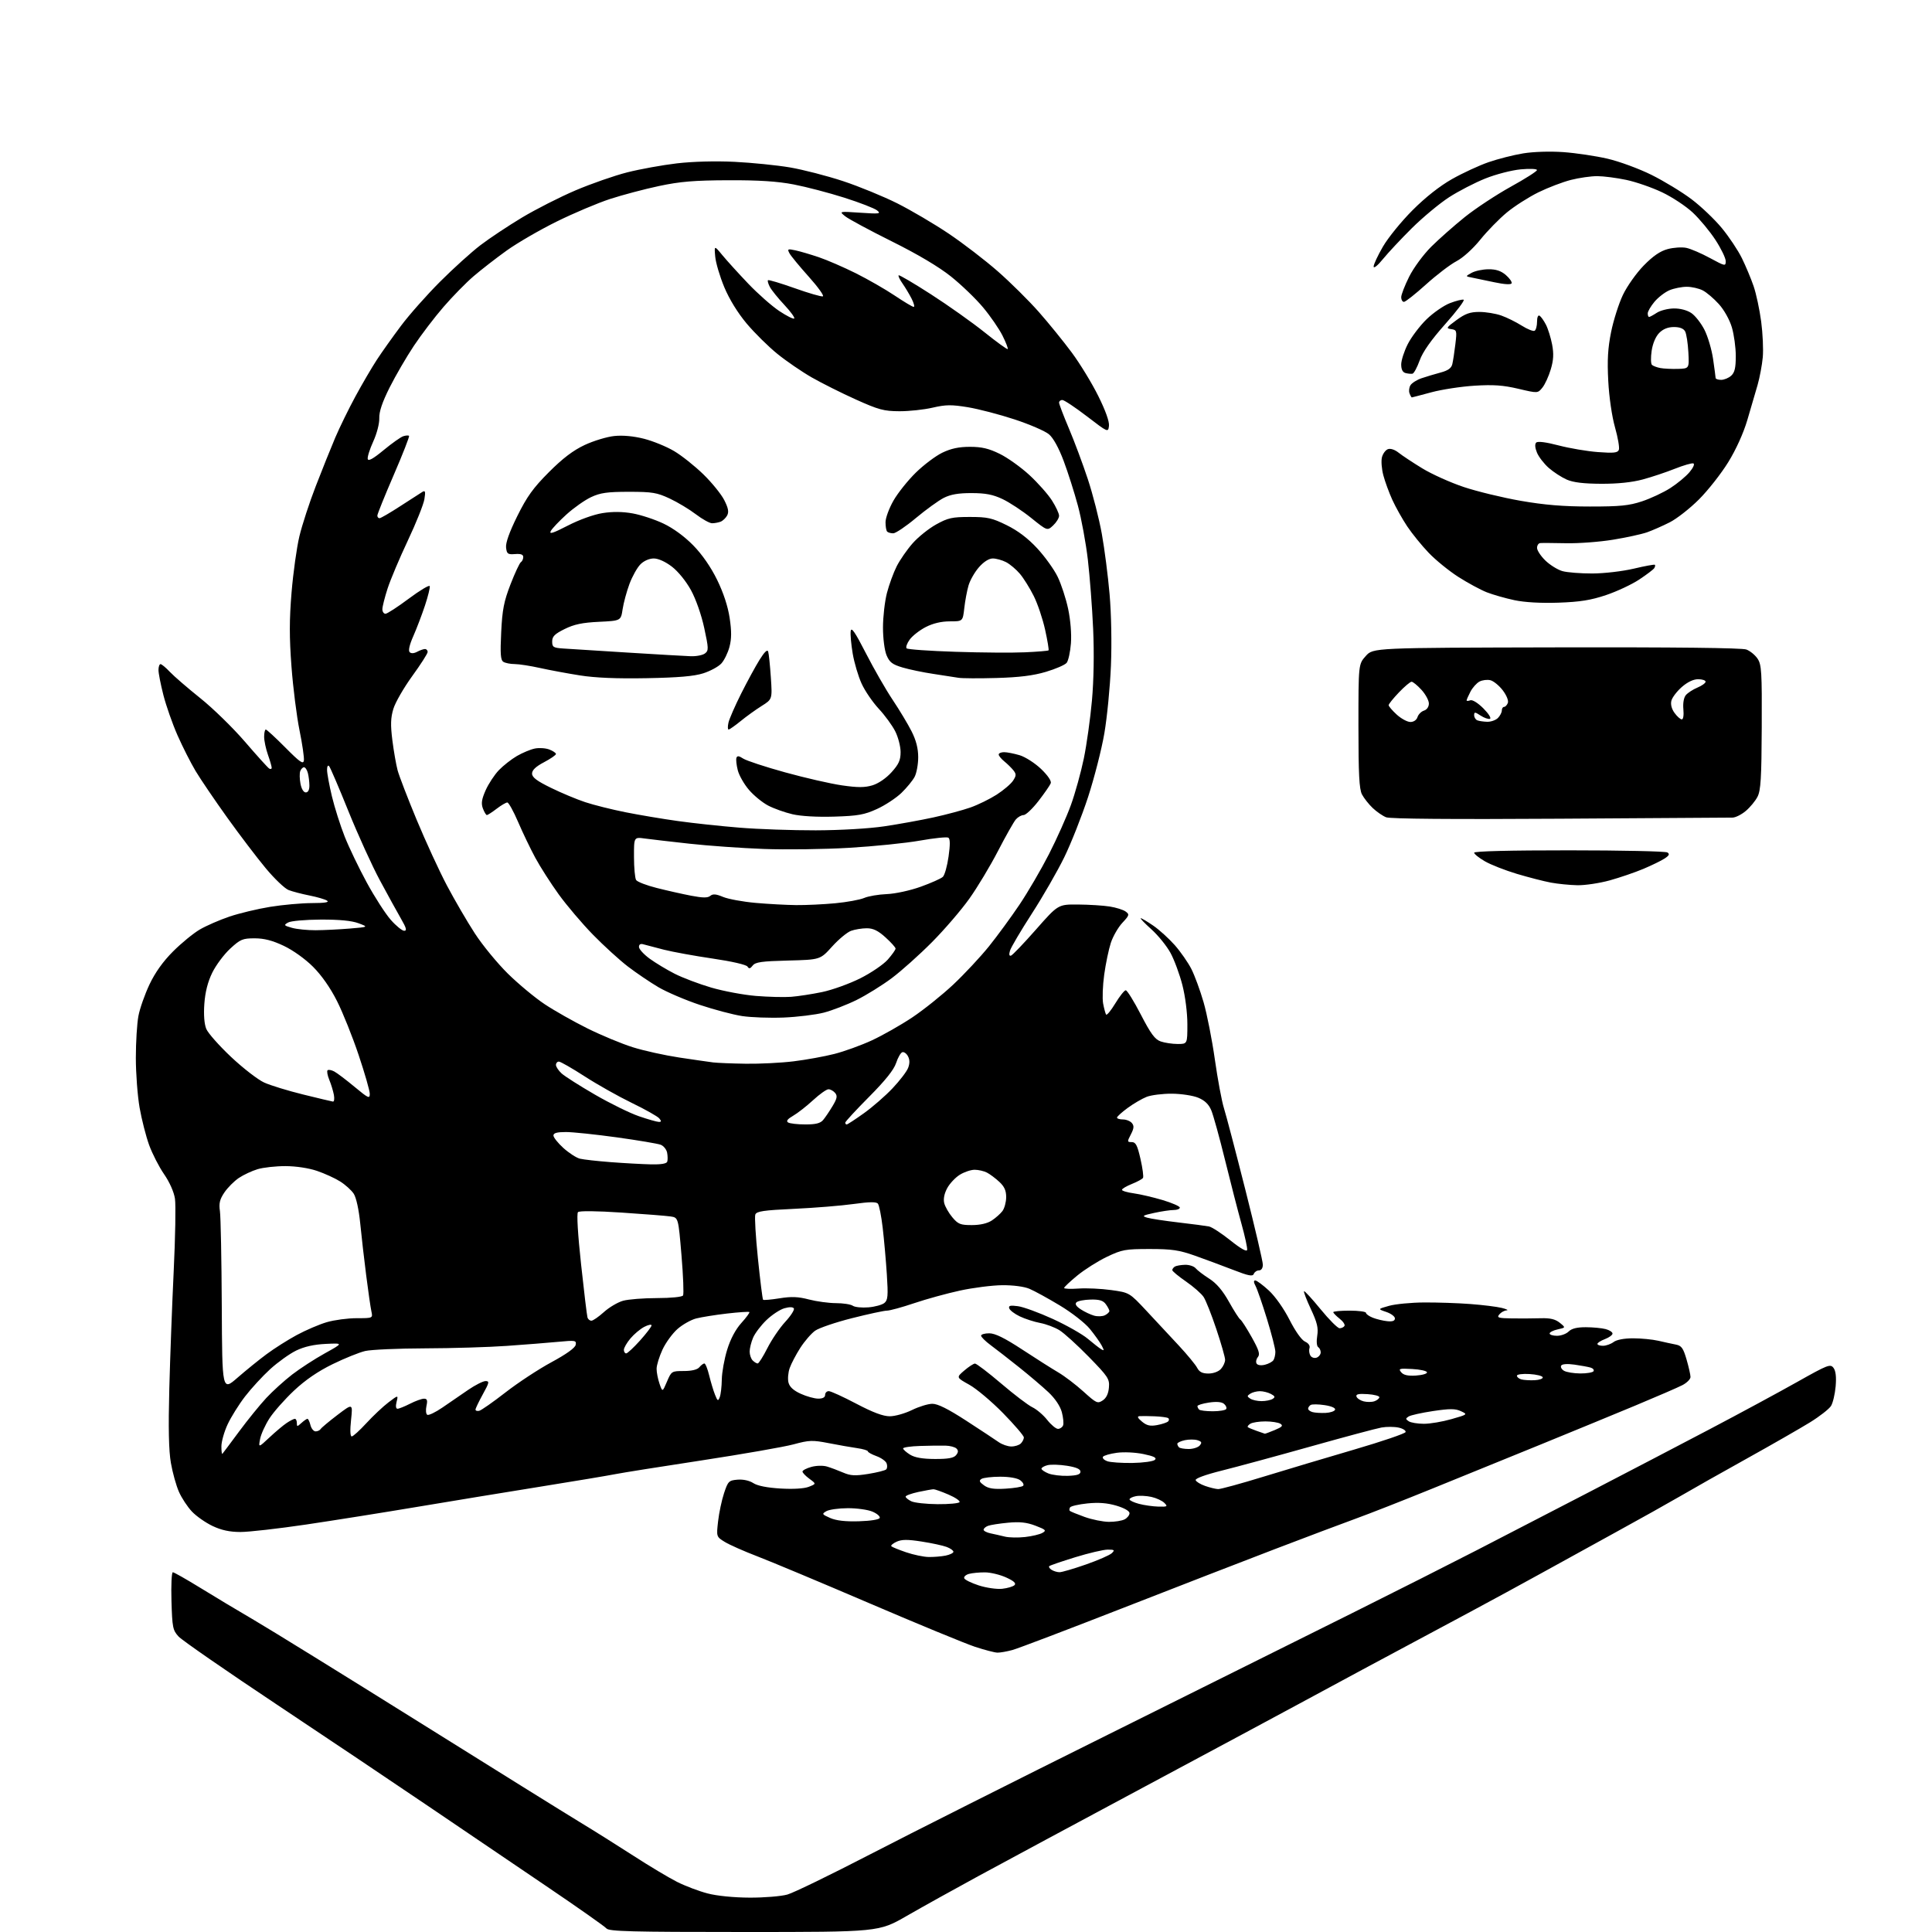 <?xml version="1.0" encoding="UTF-8" standalone="no"?>
<svg 
  version="1.1" 
  xmlns="http://www.w3.org/2000/svg" 
  xmlns:xlink="http://www.w3.org/1999/xlink" 
  xmlns:svg="http://www.w3.org/2000/svg"
  xmlns:rdf="http://www.w3.org/1999/02/22-rdf-syntax-ns#"
  xmlns:cc="http://creativecommons.org/ns#"
  xmlns:dc="http://purl.org/dc/elements/1.1/"
  viewBox="0 0 768 768"
  width="768"
  height="768"
>
<style>svg {background-color: white; }</style>"
<path stroke="none" fill="black" fill-rule="evenodd" d="M295.79,768.00C250.74,768.00 242.06,767.77 241.07,766.58C240.42,765.80 229.70,758.26 217.25,749.83C204.79,741.40 183.78,727.16 170.55,718.18C157.32,709.20 130.07,690.92 110.00,677.56C89.92,664.20 72.38,652.05 71.00,650.56C68.69,648.05 68.47,646.98 68.16,636.42C67.98,630.14 68.22,625.00 68.70,625.00C69.18,625.00 74.06,627.77 79.54,631.14C85.02,634.52 94.67,640.32 101.00,644.01C107.33,647.71 136.80,665.93 166.50,684.50C196.20,703.08 225.00,721.00 230.50,724.33C236.00,727.66 245.60,733.69 251.84,737.72C258.08,741.76 265.85,746.41 269.11,748.06C272.38,749.71 277.85,751.78 281.28,752.67C285.01,753.65 291.70,754.31 298.00,754.34C303.77,754.36 310.52,753.81 313.00,753.11C315.48,752.41 330.32,745.19 346.00,737.08C361.68,728.96 404.20,707.56 440.50,689.52C476.80,671.47 520.45,649.75 537.50,641.24C554.55,632.74 576.83,621.49 587.00,616.25C597.17,611.01 617.20,600.66 631.50,593.24C645.80,585.83 667.40,574.56 679.50,568.20C691.60,561.84 707.35,553.33 714.50,549.30C726.56,542.51 727.60,542.11 728.84,543.74C729.74,544.93 730.02,547.32 729.70,551.09C729.43,554.16 728.61,557.67 727.86,558.88C727.11,560.09 723.35,563.03 719.50,565.41C715.65,567.78 704.33,574.28 694.34,579.83C684.34,585.39 672.42,592.12 667.84,594.80C663.25,597.47 651.85,603.85 642.50,608.97C633.15,614.10 619.65,621.53 612.50,625.49C605.35,629.44 592.75,636.30 584.50,640.72C576.25,645.14 566.12,650.56 562.00,652.77C557.88,654.98 548.65,659.92 541.50,663.75C534.35,667.58 523.04,673.68 516.36,677.31C509.68,680.93 482.23,695.67 455.36,710.05C428.49,724.44 398.62,740.50 389.00,745.73C379.38,750.96 366.51,758.11 360.42,761.62C349.34,768.00 349.34,768.00 295.79,768.00zM396.50,656.95C395.40,656.93 391.35,655.87 387.50,654.60C383.65,653.32 364.75,645.53 345.50,637.28C326.25,629.03 306.23,620.65 301.00,618.65C295.77,616.65 289.98,614.08 288.13,612.95C284.76,610.88 284.76,610.88 285.45,604.75C285.83,601.37 286.90,596.34 287.82,593.56C289.40,588.81 289.72,588.48 293.20,588.19C295.43,588.01 297.90,588.55 299.44,589.55C301.08,590.63 304.93,591.39 310.24,591.71C315.36,592.01 319.64,591.75 321.50,591.03C324.50,589.85 324.50,589.85 321.75,587.84C320.24,586.74 319.00,585.44 319.00,584.96C319.00,584.49 320.58,583.66 322.52,583.12C324.51,582.57 327.22,582.51 328.77,582.98C330.27,583.43 333.13,584.50 335.13,585.36C338.10,586.64 339.91,586.74 345.13,585.91C348.63,585.34 351.85,584.54 352.28,584.11C352.71,583.68 352.78,582.60 352.44,581.70C352.09,580.80 350.28,579.51 348.40,578.83C346.53,578.15 345.00,577.30 345.00,576.94C345.00,576.57 343.09,576.00 340.75,575.66C338.41,575.33 333.31,574.43 329.41,573.67C322.97,572.42 321.69,572.46 315.41,574.16C311.61,575.18 295.23,578.04 279.00,580.52C262.77,582.99 247.25,585.46 244.50,586.01C241.75,586.56 228.47,588.78 215.00,590.94C201.53,593.10 179.53,596.71 166.12,598.96C152.71,601.21 132.71,604.39 121.67,606.03C110.63,607.66 98.87,609.00 95.55,608.99C91.28,608.98 88.03,608.28 84.50,606.61C81.75,605.31 78.06,602.73 76.30,600.87C74.54,599.02 72.21,595.48 71.12,593.00C70.03,590.52 68.59,585.36 67.93,581.52C67.08,576.67 66.89,567.64 67.30,552.02C67.63,539.63 68.41,518.57 69.05,505.22C69.69,491.87 69.92,478.94 69.55,476.50C69.16,473.86 67.41,469.92 65.24,466.78C63.23,463.88 60.56,458.66 59.29,455.19C58.03,451.72 56.32,445.02 55.49,440.31C54.67,435.59 54.00,426.68 54.00,420.51C54.00,414.33 54.46,406.85 55.02,403.89C55.57,400.92 57.56,395.28 59.42,391.34C61.68,386.57 64.80,382.20 68.80,378.20C72.10,374.90 76.87,370.99 79.42,369.50C81.96,368.01 87.25,365.70 91.18,364.37C95.11,363.04 102.41,361.29 107.41,360.48C112.41,359.67 119.88,359.00 124.00,358.99C129.16,358.98 131.03,358.67 130.00,358.01C129.18,357.48 126.03,356.57 123.00,355.97C119.97,355.37 116.25,354.40 114.73,353.81C113.20,353.22 109.10,349.31 105.62,345.12C102.13,340.93 95.25,331.88 90.32,325.00C85.39,318.12 79.74,309.80 77.76,306.50C75.79,303.20 72.54,296.78 70.54,292.24C68.54,287.69 66.03,280.53 64.96,276.33C63.88,272.12 63.00,267.63 63.00,266.34C63.00,265.05 63.37,264.00 63.81,264.00C64.26,264.00 65.95,265.40 67.56,267.12C69.18,268.83 74.61,273.52 79.63,277.54C84.65,281.55 92.64,289.35 97.39,294.87C102.13,300.38 106.46,305.17 107.01,305.51C107.55,305.84 108.00,305.70 108.00,305.18C108.00,304.67 107.33,302.34 106.50,300.00C105.68,297.66 105.00,294.46 105.00,292.87C105.00,291.29 105.30,290.00 105.66,290.00C106.02,290.00 109.51,293.21 113.41,297.14C119.22,303.00 120.55,303.93 120.80,302.30C120.96,301.20 120.18,295.80 119.06,290.30C117.94,284.79 116.50,273.41 115.87,265.00C114.99,253.36 115.00,246.32 115.90,235.50C116.55,227.69 117.95,217.63 119.02,213.16C120.09,208.68 123.01,199.73 125.52,193.26C128.02,186.79 131.50,178.12 133.25,174.00C135.01,169.88 138.63,162.47 141.31,157.54C143.98,152.61 147.80,146.09 149.79,143.04C151.78,139.99 156.11,133.90 159.41,129.50C162.70,125.10 169.70,117.21 174.95,111.96C180.20,106.71 187.42,100.18 190.99,97.46C194.56,94.73 201.99,89.80 207.49,86.49C213.00,83.19 222.57,78.32 228.77,75.68C234.97,73.04 244.23,69.81 249.35,68.51C254.46,67.22 263.34,65.61 269.07,64.94C275.39,64.20 284.43,63.96 292.00,64.33C298.88,64.67 308.77,65.67 314.00,66.55C319.23,67.44 328.72,69.89 335.10,71.99C341.48,74.10 351.19,78.09 356.69,80.84C362.18,83.60 371.37,89.01 377.09,92.85C382.82,96.70 391.61,103.45 396.62,107.84C401.64,112.24 408.98,119.51 412.93,123.99C416.88,128.47 422.79,135.75 426.05,140.15C429.32,144.56 434.06,152.33 436.58,157.41C439.47,163.22 441.04,167.63 440.83,169.31C440.50,171.95 440.44,171.92 432.04,165.48C427.39,161.92 423.00,159.00 422.29,159.00C421.58,159.00 421.00,159.47 421.00,160.05C421.00,160.63 422.76,165.24 424.90,170.30C427.05,175.36 430.44,184.44 432.43,190.47C434.43,196.51 436.93,206.29 437.99,212.21C439.06,218.13 440.45,228.94 441.08,236.23C441.76,244.02 441.98,255.79 441.61,264.72C441.26,273.09 440.09,285.14 439.00,291.49C437.92,297.84 434.99,309.27 432.51,316.88C430.02,324.48 425.76,335.25 423.05,340.80C420.33,346.36 414.54,356.43 410.16,363.20C405.79,369.96 401.90,376.57 401.50,377.87C401.03,379.43 401.17,380.11 401.90,379.87C402.52,379.66 406.98,375.00 411.82,369.50C420.63,359.50 420.63,359.50 428.56,359.56C432.93,359.60 438.58,359.95 441.11,360.35C443.65,360.75 446.51,361.65 447.45,362.34C449.04,363.50 448.94,363.85 446.16,366.83C444.50,368.61 442.44,372.18 441.58,374.78C440.73,377.38 439.54,383.07 438.94,387.43C438.34,391.79 438.15,396.96 438.51,398.92C438.88,400.88 439.41,402.85 439.68,403.29C439.96,403.74 441.60,401.75 443.34,398.88C445.08,396.01 446.95,393.65 447.50,393.65C448.05,393.64 450.75,397.99 453.50,403.31C457.47,410.99 459.10,413.19 461.40,413.99C462.99,414.54 466.03,415.00 468.15,415.00C472.00,415.00 472.00,415.00 472.00,407.16C472.00,402.62 471.17,396.06 470.02,391.59C468.93,387.33 466.81,381.59 465.31,378.83C463.81,376.06 460.37,371.82 457.68,369.40C454.99,366.98 453.09,365.00 453.46,365.00C453.83,365.00 456.08,366.34 458.46,367.97C460.84,369.61 464.68,373.10 467.00,375.72C469.31,378.35 472.28,382.61 473.59,385.19C474.90,387.77 477.09,393.72 478.44,398.40C479.80,403.09 481.82,413.35 482.93,421.21C484.05,429.07 485.67,437.75 486.53,440.50C487.40,443.25 491.23,457.86 495.05,472.96C498.87,488.06 502.00,501.45 502.00,502.71C502.00,504.10 501.40,505.00 500.47,505.00C499.63,505.00 498.70,505.62 498.40,506.39C497.98,507.50 496.33,507.18 490.19,504.79C485.96,503.15 479.12,500.61 475.00,499.15C468.71,496.93 465.81,496.50 457.00,496.50C447.31,496.50 446.00,496.74 440.00,499.61C436.43,501.32 431.14,504.67 428.25,507.04C425.36,509.41 423.00,511.64 423.00,511.99C423.00,512.34 425.59,512.44 428.75,512.22C431.91,511.99 437.75,512.27 441.73,512.82C448.96,513.83 448.96,513.83 455.73,521.07C459.45,525.06 465.25,531.28 468.62,534.91C471.98,538.53 475.26,542.51 475.90,543.75C476.76,545.39 477.96,546.00 480.38,546.00C482.32,546.00 484.38,545.24 485.35,544.17C486.26,543.17 487.00,541.53 487.00,540.55C487.00,539.56 485.44,534.09 483.53,528.39C481.63,522.69 479.35,516.93 478.47,515.59C477.59,514.25 474.43,511.47 471.44,509.41C468.45,507.35 466.00,505.32 466.00,504.89C466.00,504.47 466.46,503.84 467.01,503.49C467.57,503.15 469.38,502.83 471.04,502.78C472.70,502.73 474.61,503.35 475.28,504.15C475.95,504.96 478.38,506.81 480.68,508.28C483.56,510.11 486.01,512.98 488.52,517.46C490.52,521.05 492.56,524.23 493.06,524.54C493.55,524.84 495.58,528.00 497.58,531.57C500.47,536.74 500.96,538.34 500.01,539.48C499.36,540.27 499.14,541.42 499.52,542.04C499.94,542.71 501.29,542.89 502.85,542.50C504.30,542.14 505.82,541.31 506.22,540.67C506.63,540.03 506.98,538.55 506.98,537.38C506.99,536.21 505.49,530.34 503.65,524.34C501.80,518.33 499.76,512.43 499.11,511.21C498.32,509.74 498.28,509.00 498.99,509.00C499.57,509.00 502.00,510.80 504.39,513.00C506.92,515.33 510.34,520.19 512.60,524.63C514.90,529.16 517.39,532.68 518.75,533.30C520.16,533.94 520.84,534.94 520.54,535.92C520.27,536.79 520.44,538.13 520.92,538.90C521.40,539.66 522.52,540.01 523.40,539.68C524.28,539.34 525.00,538.40 525.00,537.59C525.00,536.78 524.55,535.84 524.00,535.50C523.42,535.14 523.26,533.22 523.62,530.99C524.11,527.89 523.61,525.76 521.10,520.40C519.38,516.72 518.15,513.52 518.37,513.29C518.60,513.07 521.56,516.29 524.95,520.44C528.35,524.60 531.75,528.00 532.51,528.00C533.26,528.00 534.14,527.59 534.45,527.08C534.76,526.57 533.89,525.27 532.51,524.19C531.13,523.10 530.00,521.94 530.00,521.61C530.00,521.27 532.92,521.00 536.50,521.00C540.08,521.00 543.00,521.40 543.00,521.88C543.00,522.36 544.24,523.24 545.75,523.83C547.26,524.42 549.85,525.04 551.50,525.20C553.56,525.41 554.50,525.06 554.50,524.09C554.50,523.31 552.95,522.16 551.06,521.52C547.63,520.36 547.63,520.36 552.20,519.08C554.71,518.38 560.98,517.78 566.14,517.75C571.29,517.72 579.55,517.99 584.50,518.37C589.45,518.74 595.08,519.44 597.00,519.92C598.92,520.40 599.77,520.84 598.87,520.90C597.98,520.95 596.68,521.67 596.00,522.50C594.92,523.81 595.58,524.01 601.13,524.09C604.63,524.13 609.78,524.10 612.56,524.02C616.24,523.91 618.27,524.40 620.02,525.81C622.41,527.75 622.41,527.75 619.21,528.45C617.44,528.84 616.00,529.57 616.00,530.08C616.00,530.59 617.32,531.00 618.93,531.00C620.54,531.00 622.63,530.23 623.57,529.29C624.75,528.11 626.88,527.58 630.39,527.59C633.20,527.60 636.74,527.93 638.25,528.33C639.76,528.72 641.00,529.52 641.00,530.11C641.00,530.69 639.65,531.68 638.00,532.31C636.35,532.93 635.00,533.79 635.00,534.22C635.00,534.65 636.01,534.99 637.25,534.97C638.49,534.95 640.37,534.28 641.44,533.47C642.63,532.57 645.63,532.00 649.18,532.00C652.36,532.00 656.89,532.44 659.24,532.98C661.58,533.53 664.71,534.20 666.18,534.49C668.42,534.92 669.11,535.88 670.43,540.41C671.29,543.38 672.00,546.51 672.00,547.38C672.00,548.24 670.55,549.70 668.77,550.62C667.00,551.54 658.56,555.19 650.02,558.75C641.48,562.30 624.60,569.25 612.50,574.19C600.40,579.13 581.05,587.00 569.50,591.69C557.95,596.39 544.23,601.77 539.00,603.66C533.77,605.56 519.38,610.98 507.00,615.71C494.62,620.44 466.95,631.17 445.50,639.55C424.05,647.93 404.70,655.28 402.50,655.89C400.30,656.49 397.60,656.97 396.50,656.95zM398.37,631.57C400.50,631.34 402.72,630.68 403.29,630.11C404.03,629.37 403.01,628.45 399.92,627.05C397.49,625.95 393.70,625.04 391.50,625.04C389.30,625.03 386.47,625.30 385.21,625.64C383.95,625.98 383.08,626.75 383.29,627.37C383.49,627.98 386.10,629.26 389.08,630.23C392.06,631.19 396.24,631.79 398.37,631.57zM421.17,624.98C422.09,624.99 426.81,623.61 431.67,621.91C436.53,620.21 441.16,618.19 441.96,617.41C443.24,616.18 443.02,616.00 440.34,616.00C438.64,616.00 432.83,617.36 427.44,619.02C422.04,620.68 417.39,622.28 417.09,622.57C416.80,622.87 417.22,623.53 418.03,624.04C418.84,624.55 420.25,624.98 421.17,624.98zM369.12,618.93C371.12,618.97 374.16,618.72 375.88,618.38C377.59,618.03 379.00,617.35 379.00,616.85C379.00,616.36 377.80,615.49 376.33,614.94C374.86,614.38 370.38,613.41 366.36,612.79C360.74,611.91 358.45,611.93 356.40,612.86C354.94,613.53 354.01,614.34 354.33,614.67C354.66,614.99 357.30,616.07 360.21,617.06C363.12,618.05 367.13,618.89 369.12,618.93zM407.47,610.99C410.24,610.68 413.35,609.94 414.39,609.34C416.05,608.39 415.73,608.06 411.62,606.49C408.13,605.16 405.40,604.86 400.72,605.30C397.29,605.62 393.69,606.18 392.74,606.55C391.78,606.91 391.00,607.61 391.00,608.09C391.00,608.57 392.24,609.22 393.75,609.53C395.26,609.84 397.84,610.43 399.47,610.83C401.10,611.23 404.70,611.30 407.47,610.99zM341.42,604.73C346.15,604.59 349.49,604.05 349.71,603.39C349.91,602.77 348.60,601.65 346.79,600.89C344.98,600.12 340.57,599.51 337.00,599.53C333.43,599.54 329.60,600.08 328.50,600.71C326.62,601.81 326.71,601.96 330.00,603.42C332.39,604.47 336.02,604.89 341.42,604.73zM440.82,604.96C443.19,604.98 446.00,604.53 447.07,603.96C448.13,603.40 449.00,602.29 449.00,601.50C449.00,600.65 446.91,599.46 443.80,598.53C440.14,597.45 436.71,597.18 432.27,597.63C428.79,597.99 425.69,598.70 425.37,599.21C425.06,599.72 425.01,600.34 425.26,600.59C425.51,600.84 428.14,601.92 431.11,602.99C434.07,604.06 438.44,604.94 440.82,604.96zM460.46,598.90C464.07,598.99 464.29,598.86 462.85,597.43C461.99,596.56 459.68,595.49 457.72,595.05C455.76,594.61 453.00,594.47 451.58,594.74C450.16,595.01 449.00,595.59 449.00,596.02C449.00,596.45 450.69,597.25 452.75,597.80C454.81,598.35 458.28,598.84 460.46,598.90zM372.69,597.93C377.20,597.97 381.13,597.60 381.43,597.12C381.73,596.63 379.76,595.28 377.05,594.12C374.34,592.95 371.67,592.00 371.11,592.00C370.56,592.00 367.83,592.49 365.05,593.08C362.27,593.68 360.00,594.51 360.00,594.93C360.00,595.35 361.01,596.18 362.25,596.78C363.49,597.38 368.19,597.90 372.69,597.93zM399.71,591.77C403.13,591.57 406.28,591.06 406.71,590.62C407.14,590.19 406.62,589.20 405.56,588.42C404.38,587.56 401.23,587.01 397.56,587.02C394.23,587.02 390.89,587.42 390.15,587.89C389.09,588.56 389.31,589.11 391.15,590.44C392.92,591.72 395.03,592.05 399.71,591.77zM484.24,591.94C485.20,591.97 493.30,589.76 502.24,587.01C511.18,584.27 527.47,579.40 538.44,576.19C549.41,572.98 558.55,569.86 558.74,569.27C558.94,568.67 557.70,567.87 555.97,567.49C554.25,567.12 551.19,567.10 549.17,567.46C547.15,567.82 534.48,571.21 521.00,575.00C507.52,578.79 491.64,583.10 485.71,584.58C479.18,586.21 475.07,587.71 475.29,588.38C475.49,589.00 477.19,590.04 479.08,590.69C480.96,591.35 483.28,591.91 484.24,591.94zM424.50,586.67C428.19,586.54 429.50,586.11 429.50,585.01C429.50,583.98 427.85,583.26 424.17,582.67C421.24,582.20 417.75,582.10 416.42,582.43C415.09,582.76 414.00,583.39 414.00,583.83C414.00,584.26 415.24,585.11 416.75,585.72C418.26,586.33 421.75,586.76 424.50,586.67zM450.16,581.55C454.46,581.48 458.48,580.92 459.10,580.30C459.92,579.48 458.72,578.88 454.54,578.01C451.32,577.34 446.73,577.12 443.93,577.51C441.22,577.88 438.75,578.60 438.44,579.10C438.13,579.61 438.88,580.39 440.10,580.84C441.33,581.30 445.85,581.61 450.16,581.55zM371.63,579.97C376.86,579.99 379.10,579.59 380.04,578.46C380.96,577.35 381.01,576.61 380.23,575.83C379.63,575.23 377.65,574.70 375.82,574.66C373.99,574.61 369.46,574.67 365.75,574.79C362.04,574.90 359.00,575.35 359.00,575.77C359.00,576.19 360.24,577.30 361.75,578.24C363.65,579.42 366.69,579.95 371.63,579.97zM88.40,577.92C88.61,577.69 91.60,573.70 95.03,569.06C98.46,564.43 103.34,558.41 105.88,555.69C108.42,552.97 113.04,548.79 116.14,546.40C119.24,544.01 125.09,540.21 129.14,537.97C136.50,533.89 136.50,533.89 129.50,534.22C124.76,534.45 120.96,535.31 117.71,536.88C115.08,538.17 110.44,541.49 107.40,544.26C104.36,547.04 99.86,551.93 97.41,555.12C94.95,558.31 91.84,563.30 90.48,566.21C89.13,569.12 88.02,573.04 88.01,574.92C88.00,576.80 88.18,578.15 88.40,577.92zM472.54,576.00C474.31,576.00 476.28,575.36 476.93,574.58C477.87,573.45 477.69,573.04 476.03,572.51C474.89,572.15 472.62,572.15 470.98,572.50C469.34,572.86 468.00,573.50 468.00,573.91C468.00,574.33 468.30,574.97 468.67,575.33C469.03,575.70 470.78,576.00 472.54,576.00zM107.12,571.40C109.53,569.14 112.61,566.55 113.97,565.65C115.33,564.74 116.79,564.00 117.22,564.00C117.65,564.00 118.00,564.74 118.00,565.65C118.00,567.19 118.13,567.19 119.83,565.65C120.83,564.74 121.91,564.00 122.22,564.00C122.53,564.00 123.07,565.12 123.41,566.50C123.76,567.88 124.68,569.00 125.46,569.00C126.24,569.00 127.15,568.57 127.47,568.05C127.79,567.53 130.80,565.01 134.15,562.46C140.25,557.83 140.25,557.83 139.55,564.41C139.11,568.52 139.21,571.00 139.82,571.00C140.36,571.00 142.98,568.62 145.65,565.72C148.32,562.82 152.26,559.11 154.42,557.47C158.34,554.50 158.34,554.50 157.65,557.25C157.22,558.95 157.37,560.00 158.02,560.00C158.60,560.00 160.84,559.10 163.00,558.00C165.16,556.90 167.65,556.00 168.54,556.00C169.81,556.00 170.02,556.63 169.52,558.90C169.17,560.50 169.32,562.08 169.84,562.40C170.37,562.73 173.10,561.42 175.90,559.50C178.71,557.57 183.30,554.42 186.10,552.50C188.91,550.58 192.02,549.00 193.01,549.00C194.63,549.00 194.51,549.58 191.93,554.25C190.34,557.14 189.03,559.87 189.02,560.32C189.01,560.78 189.66,561.00 190.48,560.82C191.29,560.65 196.00,557.35 200.95,553.50C205.90,549.65 214.12,544.25 219.21,541.50C225.10,538.32 228.61,535.81 228.84,534.60C229.18,532.82 228.73,532.74 221.85,533.40C217.81,533.78 208.65,534.51 201.50,535.01C194.35,535.52 179.72,535.96 169.00,535.99C158.28,536.02 147.56,536.50 145.19,537.04C142.82,537.59 136.99,539.94 132.23,542.27C126.40,545.12 121.37,548.56 116.85,552.81C113.16,556.28 108.76,561.26 107.08,563.88C105.40,566.50 103.73,570.18 103.38,572.07C102.74,575.50 102.74,575.50 107.12,571.40zM402.02,575.00C403.44,575.00 405.14,574.46 405.80,573.80C406.46,573.14 407.00,572.06 407.00,571.40C407.00,570.74 403.29,566.41 398.75,561.77C394.21,557.13 388.16,552.04 385.30,550.45C380.11,547.56 380.11,547.56 383.30,544.82C385.06,543.31 386.98,542.06 387.56,542.04C388.15,542.02 392.81,545.58 397.94,549.94C403.06,554.31 408.65,558.57 410.37,559.40C412.09,560.22 414.76,562.50 416.29,564.45C417.83,566.40 419.76,568.00 420.57,568.00C421.39,568.00 422.30,567.37 422.60,566.60C422.89,565.84 422.66,563.47 422.09,561.34C421.44,558.94 419.42,555.93 416.77,553.43C414.42,551.22 409.12,546.71 405.00,543.43C400.88,540.14 395.81,536.20 393.75,534.68C391.69,533.15 390.00,531.47 390.00,530.95C390.00,530.43 391.46,530.00 393.25,530.01C395.56,530.01 399.36,531.88 406.36,536.47C411.78,540.03 418.24,544.12 420.71,545.57C423.18,547.02 427.67,550.44 430.69,553.17C435.80,557.80 436.31,558.04 438.33,556.70C439.77,555.76 440.61,554.02 440.81,551.58C441.11,548.15 440.54,547.29 432.82,539.37C428.25,534.69 422.99,529.92 421.14,528.78C419.29,527.64 415.84,526.34 413.47,525.90C411.10,525.45 407.47,524.28 405.40,523.29C403.33,522.31 401.44,520.87 401.19,520.10C400.83,519.01 401.59,518.82 404.64,519.23C406.79,519.51 413.04,521.80 418.53,524.31C424.01,526.82 430.26,530.37 432.42,532.19C434.58,534.01 436.98,535.88 437.76,536.35C438.95,537.06 438.98,536.83 437.93,534.85C437.25,533.56 435.14,530.60 433.25,528.28C431.33,525.92 426.04,521.79 421.28,518.93C416.60,516.11 411.16,513.13 409.20,512.31C407.07,511.42 402.70,510.85 398.37,510.89C394.38,510.93 386.85,511.89 381.63,513.02C376.42,514.15 368.20,516.41 363.39,518.04C358.57,519.67 353.70,521.00 352.56,521.00C351.43,521.00 345.17,522.35 338.66,524.00C332.15,525.64 325.56,527.89 324.02,528.98C322.48,530.08 319.83,533.15 318.12,535.81C316.42,538.47 314.52,542.08 313.91,543.84C313.29,545.60 313.08,548.18 313.43,549.58C313.87,551.32 315.42,552.74 318.29,554.04C320.60,555.10 323.74,555.97 325.25,555.98C327.04,555.99 328.00,555.48 328.00,554.50C328.00,553.67 328.65,553.00 329.45,553.00C330.25,553.00 335.18,555.25 340.40,558.00C347.00,561.47 351.07,563.00 353.70,562.99C355.79,562.99 359.75,561.87 362.50,560.52C365.25,559.17 368.89,558.05 370.59,558.03C372.75,558.01 376.83,560.04 384.09,564.75C389.82,568.47 395.61,572.29 396.97,573.25C398.33,574.21 400.60,575.00 402.02,575.00zM502.78,569.92C502.94,569.96 504.73,569.30 506.77,568.45C509.69,567.23 510.16,566.71 508.98,565.97C508.17,565.45 505.48,565.03 503.00,565.03C500.52,565.03 497.84,565.45 497.03,565.96C496.22,566.47 495.77,567.08 496.03,567.31C496.29,567.54 497.85,568.20 499.50,568.78C501.15,569.37 502.63,569.88 502.78,569.92zM459.95,566.50C461.90,566.14 463.88,565.48 464.34,565.04C464.80,564.59 464.79,563.99 464.33,563.70C463.86,563.42 461.46,563.10 458.99,563.00C456.52,562.90 453.82,562.87 453.00,562.94C451.93,563.03 452.20,563.65 453.95,565.11C455.85,566.69 457.20,567.00 459.95,566.50zM566.00,565.98C568.48,565.99 573.42,565.15 577.00,564.12C583.45,562.27 583.48,562.25 580.75,560.97C578.53,559.93 576.40,559.92 569.69,560.91C565.11,561.60 560.73,562.57 559.94,563.08C558.70,563.87 558.70,564.13 560.00,564.98C560.83,565.53 563.52,565.97 566.00,565.98zM526.92,561.66C528.81,561.57 530.51,560.99 530.72,560.37C530.94,559.70 529.24,558.96 526.55,558.56C524.05,558.18 521.55,558.16 521.00,558.50C520.45,558.84 520.00,559.51 520.00,559.99C520.00,560.46 520.79,561.07 521.75,561.33C522.71,561.60 525.04,561.74 526.92,561.66zM482.11,561.00C484.73,561.00 487.13,560.60 487.43,560.11C487.73,559.63 487.34,558.69 486.55,558.04C485.62,557.27 483.55,557.09 480.56,557.54C478.05,557.92 476.00,558.55 476.00,558.95C476.00,559.34 476.30,559.97 476.67,560.33C477.03,560.70 479.48,561.00 482.11,561.00zM546.32,557.03C547.33,556.69 548.23,555.97 548.32,555.45C548.42,554.93 546.32,554.36 543.65,554.19C540.05,553.96 538.90,554.21 539.22,555.16C539.46,555.87 540.74,556.72 542.07,557.06C543.41,557.39 545.32,557.38 546.32,557.03zM286.11,555.40C286.52,554.36 286.89,551.18 286.93,548.36C286.97,545.53 287.93,540.21 289.06,536.54C290.38,532.25 292.40,528.46 294.70,525.91C296.67,523.73 298.10,521.77 297.89,521.56C297.68,521.35 293.68,521.61 289.00,522.15C284.32,522.69 278.81,523.58 276.73,524.11C274.66,524.65 271.33,526.53 269.32,528.29C267.32,530.05 264.63,533.74 263.35,536.49C262.07,539.25 261.02,542.67 261.01,544.10C261.00,545.53 261.53,548.21 262.17,550.06C263.34,553.42 263.34,553.42 265.13,549.21C266.89,545.08 267.01,545.00 271.84,545.00C274.99,545.00 277.20,544.46 278.00,543.50C278.68,542.67 279.59,542.00 280.00,542.00C280.42,542.00 281.28,544.14 281.91,546.75C282.55,549.36 283.58,552.81 284.22,554.40C285.24,556.98 285.45,557.09 286.11,555.40zM501.50,556.97C503.15,556.97 505.12,556.57 505.89,556.09C507.00,555.39 506.86,555.00 505.20,554.11C504.06,553.50 502.09,553.01 500.82,553.02C499.54,553.02 497.82,553.47 497.00,554.02C495.67,554.89 495.67,555.11 497.00,555.98C497.82,556.53 499.85,556.97 501.50,556.97zM94.41,547.66C97.76,544.75 102.97,540.52 106.00,538.28C109.03,536.03 114.42,532.61 118.00,530.68C121.58,528.75 126.94,526.45 129.93,525.58C132.92,524.71 138.26,524.00 141.80,524.00C148.23,524.00 148.23,524.00 147.63,521.25C147.30,519.74 146.37,513.33 145.57,507.00C144.76,500.68 143.69,491.35 143.19,486.28C142.64,480.78 141.60,476.03 140.61,474.52C139.70,473.13 137.27,470.94 135.22,469.65C133.18,468.36 129.03,466.47 126.00,465.44C122.73,464.33 117.67,463.56 113.50,463.55C109.65,463.54 104.66,464.09 102.40,464.77C100.15,465.44 96.78,467.02 94.92,468.27C93.07,469.52 90.49,472.11 89.20,474.02C87.34,476.78 86.97,478.33 87.43,481.50C87.74,483.70 88.07,500.68 88.16,519.23C88.32,552.96 88.32,552.96 94.41,547.66zM610.00,548.66C611.92,548.57 613.39,548.05 613.26,547.50C613.13,546.95 610.77,546.36 608.01,546.20C605.20,546.03 603.00,546.33 603.00,546.87C603.00,547.41 603.79,548.07 604.75,548.33C605.71,548.60 608.08,548.74 610.00,548.66zM562.91,546.80C565.44,546.63 567.39,546.05 567.26,545.50C567.13,544.95 564.47,544.36 561.34,544.20C556.23,543.92 555.80,544.05 556.99,545.49C557.94,546.63 559.65,547.01 562.91,546.80zM628.19,545.97C630.77,545.99 633.14,545.58 633.46,545.07C633.77,544.56 633.24,543.91 632.26,543.63C631.29,543.35 628.42,542.82 625.87,542.46C623.04,542.06 620.99,542.21 620.60,542.84C620.25,543.41 620.75,544.34 621.73,544.91C622.70,545.48 625.61,545.95 628.19,545.97zM301.19,542.00C301.62,542.00 303.35,539.26 305.04,535.92C306.73,532.57 309.93,527.86 312.14,525.46C314.36,523.06 315.90,520.65 315.57,520.12C315.20,519.51 313.79,519.49 311.79,520.06C310.04,520.56 306.85,522.67 304.69,524.74C302.53,526.81 300.14,529.95 299.38,531.72C298.62,533.49 298.00,535.99 298.00,537.27C298.00,538.55 298.54,540.14 299.20,540.80C299.86,541.46 300.75,542.00 301.19,542.00zM248.91,538.00C249.41,538.00 251.88,535.70 254.41,532.89C256.93,530.08 259.00,527.37 259.00,526.87C259.00,526.36 257.70,526.62 256.12,527.44C254.53,528.26 252.06,530.33 250.62,532.04C249.18,533.75 248.00,535.79 248.00,536.58C248.00,537.36 248.41,538.00 248.91,538.00zM235.10,525.00C235.74,525.00 237.97,523.45 240.06,521.57C242.15,519.68 245.58,517.66 247.68,517.07C249.78,516.49 255.86,516.01 261.19,516.01C266.75,516.00 271.15,515.56 271.52,514.97C271.87,514.40 271.59,507.21 270.90,498.98C269.64,484.02 269.64,484.02 266.57,483.56C264.88,483.31 256.11,482.61 247.09,482.02C237.16,481.36 230.31,481.29 229.76,481.84C229.20,482.40 229.69,490.62 230.99,502.63C232.17,513.56 233.32,523.06 233.54,523.75C233.76,524.44 234.46,525.00 235.10,525.00zM439.25,522.82C440.21,522.33 441.00,521.58 441.00,521.16C441.00,520.73 440.36,519.51 439.58,518.44C438.51,516.97 437.03,516.52 433.53,516.60C430.99,516.65 428.45,517.15 427.90,517.70C427.23,518.37 427.79,519.29 429.61,520.48C431.11,521.46 433.49,522.59 434.91,522.99C436.34,523.39 438.29,523.31 439.25,522.82zM345.22,519.69C347.81,519.48 350.67,518.69 351.56,517.95C352.95,516.80 353.09,515.14 352.53,506.55C352.17,501.02 351.43,492.69 350.88,488.04C350.34,483.38 349.48,479.08 348.98,478.48C348.33,477.69 345.64,477.73 339.29,478.61C334.45,479.29 323.83,480.15 315.68,480.53C303.55,481.09 300.75,481.50 300.25,482.79C299.92,483.65 300.39,491.54 301.29,500.31C302.19,509.08 303.11,516.45 303.34,516.67C303.57,516.90 306.51,516.64 309.88,516.10C314.59,515.34 317.29,515.44 321.55,516.56C324.60,517.35 329.44,518.01 332.30,518.02C335.16,518.02 338.18,518.49 339.00,519.06C339.82,519.63 342.62,519.91 345.22,519.69zM495.76,496.85C495.90,496.11 494.89,491.45 493.51,486.50C492.13,481.55 489.19,470.15 486.98,461.17C484.77,452.18 482.31,443.28 481.51,441.38C480.51,438.98 478.93,437.45 476.34,436.37C474.26,435.50 469.61,434.79 465.84,434.76C462.13,434.74 457.60,435.31 455.79,436.02C453.98,436.74 450.60,438.71 448.28,440.41C445.96,442.11 444.05,443.84 444.03,444.25C444.01,444.66 445.07,445.00 446.38,445.00C447.69,445.00 449.29,445.64 449.94,446.43C450.87,447.54 450.78,448.53 449.54,450.93C448.03,453.85 448.04,454.00 449.89,454.00C451.47,454.00 452.12,455.25 453.36,460.69C454.20,464.36 454.65,467.76 454.36,468.23C454.07,468.70 452.07,469.79 449.91,470.65C447.76,471.51 446.00,472.56 446.00,472.97C446.00,473.39 448.09,474.01 450.64,474.36C453.20,474.71 458.37,475.92 462.14,477.04C465.91,478.17 469.00,479.52 469.00,480.04C469.00,480.57 467.90,481.00 466.55,481.00C465.20,481.00 461.71,481.52 458.80,482.15C454.17,483.16 453.82,483.40 456.00,484.04C457.38,484.45 463.00,485.31 468.50,485.95C474.00,486.59 479.44,487.31 480.60,487.54C481.75,487.77 485.58,490.27 489.10,493.08C493.18,496.35 495.59,497.71 495.76,496.85zM386.34,486.99C389.65,486.99 392.49,486.33 394.27,485.16C395.79,484.16 397.68,482.48 398.48,481.42C399.28,480.36 399.95,477.90 399.97,475.94C399.99,473.31 399.28,471.70 397.25,469.81C395.74,468.40 393.52,466.74 392.32,466.12C391.11,465.50 388.92,465.00 387.43,465.00C385.95,465.00 383.30,465.89 381.54,466.98C379.78,468.06 377.52,470.47 376.52,472.33C375.36,474.49 374.94,476.62 375.35,478.27C375.71,479.69 377.16,482.23 378.59,483.92C380.87,486.63 381.80,487.00 386.34,486.99zM258.67,462.85C262.72,462.95 264.97,462.58 265.24,461.79C265.46,461.12 265.44,459.51 265.19,458.21C264.94,456.91 263.78,455.49 262.62,455.05C261.45,454.61 253.62,453.29 245.22,452.12C236.81,450.96 227.70,450.00 224.97,450.00C221.40,450.00 220.00,450.39 220.00,451.38C220.00,452.14 221.79,454.38 223.97,456.36C226.16,458.33 229.10,460.24 230.50,460.59C231.91,460.94 237.43,461.56 242.78,461.97C248.13,462.38 255.28,462.77 258.67,462.85zM320.10,446.98C324.20,447.00 326.09,446.53 327.18,445.25C328.00,444.29 329.69,441.80 330.93,439.72C332.76,436.68 332.96,435.66 331.98,434.47C331.30,433.66 330.12,433.00 329.33,433.00C328.55,433.00 325.80,434.95 323.21,437.34C320.62,439.73 317.05,442.52 315.27,443.54C313.04,444.83 312.42,445.65 313.27,446.19C313.95,446.62 317.02,446.98 320.10,446.98zM336.57,447.00C336.88,447.00 339.95,445.00 343.38,442.55C346.81,440.10 351.96,435.63 354.81,432.60C357.67,429.58 360.46,425.93 361.00,424.49C361.68,422.71 361.66,421.23 360.93,419.87C360.35,418.78 359.33,418.05 358.68,418.27C358.03,418.48 356.92,420.42 356.21,422.58C355.32,425.26 351.92,429.52 345.46,436.02C340.26,441.25 336.00,445.87 336.00,446.27C336.00,446.67 336.26,447.00 336.57,447.00zM261.87,445.97C262.95,445.99 262.99,445.69 262.06,444.57C261.40,443.78 256.51,441.02 251.18,438.44C245.86,435.86 237.41,431.10 232.41,427.87C227.41,424.64 222.80,422.00 222.16,422.00C221.52,422.00 221.00,422.60 221.00,423.33C221.00,424.05 222.01,425.58 223.25,426.71C224.49,427.84 230.44,431.63 236.49,435.13C242.53,438.63 250.41,442.50 253.99,443.72C257.57,444.95 261.12,445.96 261.87,445.97zM132.36,437.90C132.84,437.95 133.00,436.76 132.73,435.25C132.45,433.74 131.64,431.05 130.91,429.29C130.18,427.52 129.87,425.80 130.21,425.46C130.55,425.12 131.76,425.33 132.89,425.94C134.02,426.55 137.66,429.30 140.97,432.06C146.45,436.61 147.00,436.86 146.99,434.79C146.98,433.53 144.99,426.61 142.57,419.40C140.16,412.20 136.30,402.57 134.00,398.00C131.35,392.72 127.86,387.73 124.45,384.32C121.32,381.19 116.47,377.72 112.79,375.98C108.29,373.85 105.00,373.00 101.23,373.00C96.44,373.00 95.54,373.38 91.50,377.11C89.05,379.37 85.85,383.66 84.38,386.65C82.59,390.32 81.57,394.33 81.23,399.01C80.91,403.43 81.20,407.06 82.00,409.01C82.70,410.70 87.15,415.72 91.89,420.18C96.62,424.63 102.53,429.20 105.00,430.32C107.47,431.45 114.45,433.59 120.50,435.08C126.55,436.57 131.89,437.84 132.36,437.90zM296.50,422.85C302.00,422.93 310.55,422.50 315.50,421.89C320.45,421.28 327.74,419.96 331.70,418.95C335.66,417.94 342.36,415.51 346.58,413.56C350.81,411.60 358.01,407.52 362.58,404.48C367.15,401.43 374.52,395.53 378.96,391.36C383.39,387.19 389.75,380.37 393.10,376.22C396.44,372.07 401.91,364.60 405.25,359.63C408.59,354.66 413.87,345.62 416.98,339.54C420.09,333.46 424.02,324.66 425.71,319.99C427.40,315.32 429.70,307.00 430.84,301.50C431.97,296.00 433.42,285.65 434.06,278.50C434.79,270.42 434.97,259.63 434.54,250.00C434.16,241.47 433.21,229.10 432.44,222.50C431.67,215.90 429.89,206.22 428.48,201.00C427.08,195.78 424.53,187.77 422.82,183.22C420.87,178.02 418.69,174.07 416.97,172.63C415.46,171.36 409.34,168.71 403.36,166.74C397.39,164.77 389.01,162.59 384.74,161.88C378.20,160.81 375.98,160.84 370.74,162.05C367.31,162.85 361.35,163.49 357.50,163.47C351.35,163.45 349.25,162.88 340.18,158.79C334.51,156.24 326.63,152.29 322.68,150.03C318.73,147.77 312.59,143.56 309.03,140.68C305.47,137.80 299.98,132.38 296.83,128.64C293.26,124.38 289.92,118.96 287.92,114.17C286.16,109.95 284.53,104.47 284.31,102.00C283.91,97.50 283.91,97.50 287.20,101.49C289.02,103.69 293.63,108.77 297.46,112.78C301.29,116.80 306.83,121.68 309.78,123.64C312.72,125.60 315.40,126.93 315.72,126.61C316.04,126.29 314.27,123.86 311.79,121.20C309.30,118.55 306.72,115.35 306.05,114.10C305.39,112.85 305.04,111.63 305.28,111.39C305.52,111.14 310.29,112.57 315.87,114.55C321.45,116.54 326.50,118.00 327.10,117.80C327.69,117.60 325.17,114.10 321.51,110.01C317.84,105.92 314.39,101.73 313.83,100.69C312.91,98.96 313.11,98.86 316.16,99.51C318.00,99.90 322.20,101.14 325.50,102.25C328.80,103.37 335.42,106.24 340.22,108.63C345.01,111.03 351.96,115.01 355.65,117.49C359.35,119.97 362.75,122.00 363.21,122.00C363.67,122.00 363.30,120.54 362.39,118.75C361.48,116.96 359.84,114.24 358.76,112.69C357.67,111.15 356.98,109.69 357.22,109.44C357.47,109.20 363.25,112.60 370.08,117.00C376.91,121.39 386.48,128.18 391.34,132.07C396.20,135.97 400.36,138.98 400.58,138.76C400.80,138.53 399.88,136.14 398.52,133.43C397.17,130.72 393.69,125.66 390.78,122.19C387.88,118.71 382.12,113.18 378.00,109.89C373.19,106.05 364.77,101.05 354.50,95.95C345.70,91.57 337.38,87.09 336.00,85.99C333.50,83.99 333.50,83.99 342.00,84.56C349.67,85.08 350.32,84.99 348.65,83.63C347.63,82.81 341.78,80.54 335.65,78.59C329.52,76.64 320.45,74.27 315.50,73.32C309.04,72.08 301.70,71.60 289.50,71.65C275.91,71.70 270.40,72.16 262.00,73.94C256.23,75.16 247.45,77.49 242.50,79.10C237.55,80.72 227.99,84.76 221.26,88.09C214.53,91.41 205.60,96.59 201.42,99.59C197.23,102.59 191.33,107.18 188.29,109.78C185.26,112.37 179.87,117.88 176.31,122.00C172.74,126.12 167.43,133.10 164.50,137.50C161.57,141.90 157.25,149.32 154.90,154.00C151.95,159.88 150.68,163.65 150.77,166.25C150.84,168.37 149.80,172.37 148.37,175.50C146.99,178.52 146.00,181.65 146.18,182.45C146.40,183.45 148.33,182.38 152.49,178.94C155.79,176.21 159.31,173.72 160.32,173.40C161.33,173.08 162.35,173.02 162.60,173.26C162.84,173.51 160.11,180.50 156.52,188.80C152.93,197.10 150.00,204.37 150.00,204.95C150.00,205.53 150.39,206.00 150.87,206.00C151.35,206.00 155.06,203.84 159.12,201.20C163.18,198.56 167.13,196.01 167.91,195.54C169.05,194.85 169.20,195.38 168.70,198.46C168.36,200.53 165.41,207.91 162.13,214.86C158.85,221.81 155.23,230.39 154.08,233.92C152.94,237.44 152.00,241.16 152.00,242.17C152.00,243.17 152.56,243.99 153.25,243.98C153.94,243.96 158.10,241.26 162.50,237.97C166.90,234.69 170.65,232.44 170.83,232.99C171.01,233.54 170.15,237.03 168.92,240.74C167.69,244.45 165.60,249.92 164.29,252.89C162.78,256.28 162.25,258.65 162.84,259.24C163.43,259.83 164.54,259.78 165.83,259.09C166.95,258.49 168.35,258.00 168.93,258.00C169.52,258.00 170.00,258.52 170.00,259.16C170.00,259.80 167.24,264.11 163.87,268.75C160.51,273.39 157.13,279.25 156.37,281.78C155.29,285.35 155.20,288.12 155.97,294.26C156.52,298.60 157.46,303.99 158.06,306.23C158.67,308.48 162.08,317.34 165.64,325.91C169.21,334.48 174.61,346.23 177.66,352.00C180.71,357.77 185.69,366.32 188.73,371.00C191.76,375.68 197.68,382.88 201.87,387.02C206.07,391.15 212.66,396.63 216.52,399.19C220.38,401.76 228.03,406.08 233.52,408.81C239.01,411.53 247.10,414.90 251.50,416.28C255.90,417.67 264.23,419.51 270.00,420.38C275.77,421.25 281.85,422.12 283.50,422.33C285.15,422.53 291.00,422.77 296.50,422.85zM311.50,404.49C306.00,404.71 298.57,404.44 295.00,403.90C291.43,403.35 283.85,401.35 278.17,399.45C272.49,397.56 265.11,394.40 261.77,392.45C258.44,390.49 252.96,386.78 249.60,384.21C246.25,381.64 239.98,375.92 235.68,371.52C231.38,367.11 225.26,359.90 222.08,355.50C218.91,351.10 214.73,344.57 212.80,341.00C210.87,337.43 207.79,331.01 205.96,326.75C204.13,322.49 202.20,319.00 201.66,319.00C201.13,319.00 199.21,320.12 197.41,321.50C195.61,322.88 193.87,324.00 193.54,324.00C193.22,324.00 192.51,322.84 191.97,321.41C191.21,319.41 191.45,317.77 193.04,314.16C194.18,311.60 196.54,308.00 198.30,306.16C200.06,304.33 203.30,301.79 205.50,300.51C207.70,299.24 210.88,297.91 212.58,297.56C214.27,297.21 216.86,297.37 218.33,297.93C219.80,298.49 221.00,299.30 221.00,299.73C221.00,300.15 218.86,301.62 216.25,303.00C213.00,304.71 211.50,306.13 211.50,307.50C211.50,309.00 213.39,310.43 219.00,313.17C223.12,315.19 229.24,317.75 232.60,318.86C235.95,319.98 243.15,321.78 248.60,322.87C254.04,323.96 263.45,325.54 269.50,326.38C275.55,327.23 286.57,328.41 294.00,329.01C301.43,329.62 315.05,330.09 324.28,330.07C334.04,330.04 345.43,329.38 351.48,328.48C357.22,327.63 366.04,326.03 371.08,324.93C376.13,323.83 382.72,322.06 385.73,321.00C388.74,319.95 393.44,317.64 396.18,315.89C398.92,314.13 401.85,311.63 402.70,310.34C404.01,308.34 404.03,307.73 402.87,306.25C402.12,305.30 400.49,303.69 399.25,302.68C398.01,301.68 397.00,300.44 397.00,299.93C397.00,299.42 397.96,299.00 399.13,299.00C400.31,299.00 403.10,299.55 405.35,300.22C407.59,300.90 411.41,303.35 413.84,305.67C416.53,308.25 418.03,310.47 417.69,311.36C417.39,312.16 415.19,315.33 412.82,318.40C410.44,321.48 407.78,323.99 406.90,324.00C406.03,324.00 404.63,324.79 403.80,325.75C402.98,326.71 399.78,332.36 396.71,338.30C393.64,344.24 388.51,352.78 385.31,357.26C382.12,361.75 375.45,369.51 370.50,374.50C365.55,379.49 358.35,385.93 354.50,388.82C350.65,391.70 344.35,395.61 340.50,397.51C336.65,399.41 330.80,401.67 327.50,402.53C324.20,403.38 317.00,404.26 311.50,404.49zM314.50,396.25C317.25,396.04 322.78,395.19 326.79,394.36C330.79,393.53 337.62,391.07 341.95,388.91C346.28,386.74 351.21,383.38 352.91,381.45C354.61,379.51 356.00,377.55 356.00,377.08C356.00,376.61 354.20,374.61 352.00,372.62C349.04,369.94 347.10,369.00 344.56,369.00C342.67,369.00 339.86,369.46 338.32,370.01C336.77,370.57 333.38,373.38 330.78,376.26C326.06,381.50 326.06,381.50 313.28,381.83C302.79,382.09 300.27,382.45 299.21,383.82C298.22,385.11 297.74,385.20 297.14,384.23C296.69,383.49 290.86,382.15 283.34,381.05C276.19,380.00 267.44,378.41 263.92,377.52C260.39,376.62 256.71,375.66 255.75,375.38C254.61,375.04 254.00,375.41 254.00,376.43C254.00,377.28 255.91,379.38 258.25,381.09C260.59,382.79 265.07,385.49 268.20,387.08C271.34,388.68 277.87,391.15 282.70,392.57C287.54,393.99 295.55,395.49 300.50,395.90C305.45,396.30 311.75,396.46 314.50,396.25zM125.50,369.78C128.80,369.76 134.88,369.46 139.00,369.12C146.50,368.49 146.50,368.49 142.50,367.00C139.81,365.99 134.91,365.52 127.50,365.55C121.34,365.58 115.63,366.09 114.53,366.71C112.71,367.74 112.83,367.91 116.03,368.82C117.94,369.37 122.20,369.80 125.50,369.78zM160.67,370.00C161.83,370.00 161.55,368.92 159.43,365.25C157.92,362.64 154.15,355.77 151.04,350.00C147.93,344.23 142.30,331.85 138.52,322.50C134.75,313.15 131.29,305.07 130.83,304.55C130.36,304.01 130.00,304.66 130.01,306.05C130.01,307.40 130.89,312.14 131.95,316.59C133.02,321.04 135.31,328.24 137.03,332.59C138.76,336.94 142.72,345.17 145.83,350.89C148.94,356.60 153.22,363.24 155.33,365.64C157.44,368.04 159.85,370.00 160.67,370.00zM316.50,359.79C320.35,359.83 327.32,359.50 332.00,359.06C336.68,358.62 341.85,357.67 343.50,356.96C345.15,356.24 349.20,355.55 352.50,355.42C355.90,355.28 361.75,354.01 366.00,352.49C370.12,351.01 374.09,349.24 374.80,348.56C375.52,347.88 376.54,344.25 377.07,340.48C377.74,335.76 377.71,333.44 376.99,332.99C376.41,332.63 371.33,333.15 365.71,334.15C360.10,335.15 347.40,336.44 337.50,337.02C327.60,337.61 312.30,337.81 303.50,337.47C294.70,337.14 281.45,336.20 274.05,335.38C266.65,334.57 258.67,333.64 256.30,333.32C252.00,332.73 252.00,332.73 252.02,340.61C252.02,344.95 252.41,349.09 252.86,349.81C253.32,350.54 257.03,351.97 261.10,352.99C265.17,354.02 271.31,355.40 274.74,356.06C279.41,356.95 281.33,356.97 282.35,356.12C283.39,355.26 284.63,355.37 287.43,356.54C289.48,357.39 295.28,358.46 300.32,358.91C305.37,359.36 312.65,359.75 316.50,359.79zM627.02,351.89C623.98,351.83 619.25,351.36 616.50,350.85C613.75,350.34 607.67,348.77 603.00,347.38C598.33,345.98 592.59,343.73 590.25,342.37C587.91,341.02 586.00,339.48 586.00,338.96C586.00,338.36 600.35,338.01 623.75,338.02C644.51,338.02 662.09,338.40 662.81,338.86C663.80,339.49 663.54,340.07 661.71,341.27C660.39,342.14 656.59,343.99 653.27,345.39C649.94,346.79 643.92,348.85 639.88,349.97C635.84,351.08 630.06,351.95 627.02,351.89zM620.00,325.45C577.22,325.72 552.61,325.52 551.00,324.88C549.62,324.33 547.22,322.67 545.66,321.19C544.10,319.71 542.19,317.28 541.41,315.80C540.31,313.69 540.00,307.74 540.00,288.57C540.00,264.03 540.00,264.03 542.92,260.77C545.84,257.50 545.84,257.50 618.67,257.34C665.56,257.24 692.46,257.54 694.20,258.19C695.69,258.75 697.70,260.39 698.67,261.85C700.25,264.22 700.42,267.14 700.32,289.09C700.23,309.33 699.93,314.23 698.64,316.72C697.78,318.40 695.67,320.94 693.96,322.38C692.25,323.82 689.87,325.01 688.67,325.01C687.48,325.02 656.58,325.22 620.00,325.45zM331.61,324.62C324.82,324.83 318.36,324.46 315.00,323.67C311.98,322.97 307.64,321.42 305.36,320.23C303.08,319.04 299.64,316.23 297.72,313.98C295.79,311.73 293.79,308.23 293.28,306.19C292.76,304.16 292.52,301.94 292.74,301.27C293.05,300.36 293.72,300.43 295.44,301.55C296.71,302.38 304.21,304.85 312.12,307.03C320.03,309.22 330.17,311.54 334.66,312.19C340.95,313.10 343.72,313.10 346.80,312.18C349.18,311.46 352.23,309.38 354.39,306.99C357.28,303.79 358.00,302.19 358.00,298.96C358.00,296.74 357.04,293.03 355.87,290.71C354.70,288.39 351.75,284.35 349.30,281.72C346.86,279.09 343.79,274.59 342.49,271.72C341.18,268.85 339.60,263.51 338.97,259.86C338.35,256.21 337.98,252.16 338.17,250.87C338.42,249.10 339.90,251.27 344.22,259.70C347.37,265.85 352.15,274.17 354.84,278.19C357.53,282.21 360.92,287.85 362.37,290.72C364.18,294.31 365.00,297.52 365.00,301.02C365.00,303.81 364.36,307.31 363.58,308.80C362.80,310.28 360.44,313.16 358.33,315.20C356.22,317.23 351.85,320.11 348.61,321.59C343.58,323.88 341.09,324.33 331.61,324.62zM121.55,315.00C122.47,315.00 123.00,314.00 122.99,312.25C122.98,310.74 122.70,308.49 122.37,307.25C122.04,306.01 121.36,305.00 120.85,305.00C120.35,305.00 119.68,305.68 119.36,306.51C119.04,307.34 119.08,309.59 119.44,311.51C119.83,313.60 120.68,315.00 121.55,315.00zM289.63,290.00C289.26,290.00 289.24,288.76 289.58,287.25C289.92,285.74 292.19,280.56 294.61,275.74C297.03,270.92 300.33,264.85 301.95,262.26C303.89,259.14 305.05,258.04 305.36,259.02C305.62,259.83 306.10,264.43 306.42,269.23C307.01,277.97 307.01,277.97 302.75,280.64C300.41,282.11 296.65,284.82 294.40,286.66C292.14,288.50 289.99,290.00 289.63,290.00zM560.66,287.00C561.97,287.00 563.12,286.21 563.48,285.05C563.82,283.98 564.98,282.82 566.05,282.48C567.21,282.12 568.00,280.97 568.00,279.66C568.00,278.44 566.68,276.00 565.06,274.22C563.44,272.45 561.67,271.00 561.13,271.00C560.59,271.00 558.32,272.91 556.09,275.25C553.85,277.59 552.02,279.86 552.01,280.31C552.00,280.75 553.45,282.44 555.22,284.06C557.00,285.68 559.44,287.00 560.66,287.00zM591.18,286.92C592.65,286.96 594.56,286.29 595.43,285.43C596.29,284.56 597.00,283.21 597.00,282.43C597.00,281.64 597.40,281.00 597.89,281.00C598.38,281.00 599.06,280.29 599.39,279.43C599.74,278.52 598.88,276.40 597.37,274.41C595.92,272.52 593.72,270.72 592.46,270.40C591.21,270.09 589.25,270.33 588.10,270.94C586.96,271.56 585.34,273.37 584.51,274.98C583.68,276.59 583.00,278.13 583.00,278.42C583.00,278.70 583.65,278.69 584.45,278.38C585.30,278.06 587.44,279.38 589.66,281.59C591.74,283.68 592.91,285.53 592.27,285.74C591.64,285.95 589.97,285.37 588.56,284.45C586.32,282.98 586.00,282.96 586.00,284.30C586.00,285.14 586.56,286.06 587.25,286.34C587.94,286.62 589.71,286.88 591.18,286.92zM668.53,285.97C669.12,285.99 669.39,284.32 669.17,281.98C668.94,279.54 669.32,277.32 670.14,276.33C670.89,275.43 672.96,274.08 674.75,273.33C676.54,272.58 678.00,271.53 678.00,270.99C678.00,270.44 676.67,270.00 675.03,270.00C673.14,270.00 670.79,271.13 668.53,273.11C666.58,274.82 664.72,277.27 664.40,278.55C664.03,280.01 664.50,281.82 665.66,283.41C666.67,284.80 667.96,285.95 668.53,285.97zM257.00,269.59C245.22,269.81 236.56,269.45 230.50,268.48C225.55,267.70 218.41,266.37 214.63,265.53C210.85,264.69 206.35,263.99 204.63,263.98C202.91,263.98 200.87,263.57 200.10,263.09C198.99,262.38 198.81,259.98 199.23,251.35C199.67,242.33 200.30,239.11 202.94,232.27C204.70,227.74 206.55,223.78 207.07,223.46C207.58,223.14 208.00,222.23 208.00,221.44C208.00,220.42 207.03,220.07 204.75,220.25C201.85,220.47 201.46,220.19 201.17,217.66C200.96,215.79 202.49,211.51 205.63,205.16C209.48,197.39 211.93,193.98 218.19,187.70C223.72,182.16 227.84,179.04 232.42,176.89C235.97,175.23 241.28,173.62 244.21,173.32C247.61,172.97 251.89,173.37 256.02,174.42C259.58,175.33 264.94,177.52 267.93,179.29C270.92,181.05 276.14,185.20 279.54,188.50C282.94,191.80 286.69,196.42 287.88,198.76C289.51,201.95 289.80,203.50 289.06,204.90C288.51,205.92 287.33,207.04 286.45,207.38C285.56,207.72 284.04,208.00 283.06,208.00C282.09,208.00 279.18,206.39 276.61,204.43C274.04,202.47 269.36,199.65 266.22,198.18C261.15,195.81 259.30,195.50 250.00,195.50C241.43,195.50 238.67,195.89 235.00,197.60C232.53,198.75 228.13,201.84 225.22,204.47C222.32,207.09 219.50,210.07 218.95,211.08C218.20,212.49 219.82,211.98 225.73,208.93C230.25,206.60 236.01,204.52 239.50,203.97C243.52,203.33 247.48,203.37 251.50,204.09C254.80,204.68 260.32,206.50 263.76,208.14C267.64,209.98 272.15,213.29 275.59,216.81C279.13,220.43 282.57,225.40 285.07,230.50C287.59,235.65 289.36,241.05 290.05,245.66C290.84,250.92 290.82,253.97 289.97,257.16C289.34,259.55 287.88,262.52 286.72,263.77C285.56,265.02 282.34,266.76 279.56,267.65C275.91,268.82 269.63,269.36 257.00,269.59zM396.13,269.51C389.18,269.71 382.38,269.67 381.00,269.43C379.62,269.19 375.18,268.50 371.11,267.90C367.05,267.30 361.50,266.15 358.78,265.34C354.71,264.13 353.60,263.28 352.42,260.47C351.61,258.53 351.00,253.77 351.00,249.43C351.00,245.23 351.71,239.06 352.57,235.72C353.44,232.38 355.19,227.59 356.47,225.07C357.75,222.56 360.59,218.46 362.79,215.97C364.99,213.47 369.20,210.10 372.14,208.47C376.83,205.87 378.50,205.50 385.52,205.50C392.56,205.50 394.36,205.90 400.18,208.77C404.63,210.96 408.63,213.99 412.31,217.97C415.33,221.23 418.98,226.30 420.41,229.23C421.84,232.15 423.73,237.91 424.60,242.02C425.55,246.51 425.99,252.01 425.71,255.76C425.44,259.20 424.68,262.69 424.00,263.50C423.32,264.32 419.62,265.92 415.76,267.07C410.75,268.56 405.18,269.26 396.13,269.51zM274.56,260.86C276.79,260.94 279.35,260.44 280.24,259.75C281.73,258.60 281.71,257.79 279.94,249.61C278.82,244.42 276.63,238.17 274.68,234.61C272.73,231.05 269.57,227.15 267.09,225.25C264.50,223.27 261.69,222.00 259.88,222.00C258.11,222.00 255.97,222.93 254.60,224.31C253.32,225.58 251.36,229.09 250.23,232.10C249.11,235.11 247.88,239.65 247.50,242.17C246.81,246.76 246.81,246.76 238.10,247.18C231.47,247.50 228.22,248.18 224.45,250.05C220.49,252.01 219.50,253.00 219.50,255.00C219.50,257.25 219.95,257.53 224.00,257.80C226.47,257.97 237.95,258.69 249.50,259.41C261.05,260.13 272.33,260.78 274.56,260.86zM407.47,259.30C412.40,259.08 416.60,258.73 416.81,258.53C417.01,258.33 416.40,254.64 415.45,250.33C414.50,246.02 412.47,239.98 410.92,236.90C409.38,233.82 406.92,229.86 405.44,228.11C403.97,226.36 401.49,224.27 399.93,223.46C398.37,222.66 396.00,222.00 394.65,222.00C393.11,222.00 391.08,223.29 389.16,225.47C387.48,227.38 385.61,230.65 385.01,232.72C384.40,234.80 383.64,238.86 383.32,241.75C382.72,247.00 382.72,247.00 377.57,247.00C374.20,247.00 370.90,247.78 368.02,249.25C365.60,250.49 362.72,252.73 361.63,254.23C360.53,255.74 359.98,257.31 360.40,257.73C360.82,258.16 369.56,258.77 379.83,259.10C390.10,259.44 402.54,259.53 407.47,259.30zM619.55,239.57C612.55,239.81 606.12,239.45 602.00,238.58C598.42,237.82 593.48,236.41 591.00,235.44C588.52,234.46 583.46,231.72 579.74,229.35C576.02,226.97 570.71,222.66 567.94,219.76C565.17,216.87 561.32,212.13 559.39,209.24C557.46,206.35 554.81,201.62 553.49,198.74C552.18,195.86 550.56,191.45 549.90,188.94C549.23,186.43 548.98,183.22 549.34,181.80C549.69,180.38 550.75,178.93 551.69,178.56C552.72,178.17 554.41,178.72 555.95,179.94C557.35,181.06 561.59,183.87 565.38,186.18C569.16,188.49 576.58,191.83 581.88,193.60C587.17,195.37 597.35,197.83 604.50,199.08C613.97,200.73 621.44,201.35 632.00,201.35C644.00,201.36 647.58,201.00 652.75,199.28C656.18,198.14 661.25,195.77 664.00,194.00C666.75,192.24 670.17,189.40 671.61,187.69C673.10,185.92 673.76,184.42 673.13,184.21C672.53,184.01 669.22,184.97 665.77,186.34C662.32,187.72 656.58,189.63 653.00,190.60C648.75,191.74 643.03,192.34 636.50,192.31C629.52,192.28 625.38,191.78 622.79,190.64C620.75,189.74 617.54,187.66 615.66,186.01C613.78,184.36 611.68,181.63 610.98,179.95C610.18,178.01 610.06,176.54 610.66,175.94C611.27,175.33 614.53,175.74 619.56,177.06C623.93,178.20 630.98,179.40 635.23,179.71C641.51,180.18 643.06,180.01 643.52,178.80C643.84,177.98 643.15,173.98 642.00,169.91C640.77,165.58 639.65,157.92 639.31,151.48C638.87,143.14 639.14,138.40 640.44,131.98C641.38,127.32 643.49,120.68 645.13,117.24C646.77,113.79 650.49,108.54 653.39,105.57C657.08,101.79 659.94,99.82 662.92,99.02C665.25,98.39 668.59,98.17 670.33,98.53C672.08,98.89 676.31,100.71 679.75,102.58C685.78,105.84 686.00,105.89 686.00,103.80C686.00,102.61 684.17,98.83 681.93,95.39C679.69,91.95 675.63,87.06 672.91,84.51C670.19,81.96 664.69,78.33 660.70,76.44C656.71,74.54 650.31,72.32 646.47,71.51C642.64,70.70 637.46,70.03 634.96,70.02C632.46,70.01 627.74,70.68 624.46,71.52C621.18,72.35 615.35,74.58 611.50,76.47C607.65,78.37 602.02,81.96 599.00,84.46C595.98,86.96 591.23,91.81 588.46,95.25C585.52,98.89 581.56,102.48 578.96,103.84C576.51,105.12 571.05,109.29 566.84,113.09C562.63,116.89 558.69,120.00 558.09,120.00C557.49,120.00 557.00,119.17 557.00,118.16C557.00,117.15 558.42,113.48 560.16,110.00C561.92,106.48 565.79,101.22 568.92,98.09C572.01,95.02 578.04,89.69 582.32,86.25C586.61,82.82 594.80,77.42 600.52,74.25C606.25,71.09 610.95,68.10 610.97,67.61C610.99,67.11 608.12,66.98 604.51,67.32C600.94,67.65 594.63,69.28 590.44,70.96C586.27,72.63 579.77,75.99 576.01,78.42C572.25,80.86 565.62,86.37 561.27,90.67C556.93,94.98 551.74,100.53 549.73,103.00C547.69,105.52 546.07,106.83 546.04,105.98C546.02,105.14 547.69,101.56 549.75,98.02C551.81,94.47 557.11,87.96 561.53,83.54C566.63,78.43 572.36,73.92 577.23,71.17C581.44,68.79 587.95,65.78 591.69,64.48C595.44,63.18 601.65,61.60 605.50,60.97C609.62,60.30 616.20,60.10 621.50,60.47C626.45,60.83 634.33,62.00 639.00,63.08C643.67,64.16 651.55,67.06 656.50,69.52C661.45,71.98 668.59,76.32 672.36,79.16C676.14,82.00 681.58,87.18 684.45,90.66C687.32,94.14 690.92,99.54 692.44,102.65C693.97,105.77 696.06,110.76 697.08,113.74C698.11,116.72 699.46,123.04 700.09,127.78C700.72,132.52 701.01,138.92 700.73,142.01C700.45,145.09 699.52,150.06 698.66,153.06C697.80,156.05 695.96,162.32 694.58,167.00C693.04,172.21 690.11,178.69 686.99,183.74C684.20,188.27 678.97,194.92 675.38,198.51C671.78,202.11 666.55,206.21 663.74,207.63C660.94,209.05 656.88,210.84 654.73,211.60C652.58,212.35 646.47,213.69 641.16,214.55C635.85,215.42 627.45,216.05 622.50,215.94C617.55,215.84 612.94,215.81 612.25,215.88C611.56,215.95 611.00,216.81 611.00,217.80C611.00,218.80 612.49,221.05 614.31,222.82C616.14,224.59 619.17,226.48 621.06,227.02C622.94,227.56 628.31,227.98 632.99,227.97C637.74,227.95 645.03,227.09 649.49,226.04C653.88,225.00 657.64,224.31 657.84,224.51C658.04,224.70 657.93,225.30 657.60,225.84C657.27,226.37 654.59,228.40 651.64,230.36C648.69,232.32 642.75,235.10 638.44,236.55C632.38,238.59 628.10,239.27 619.55,239.57zM355.08,212.00C354.12,212.00 353.03,211.70 352.67,211.33C352.30,210.97 352.00,209.28 352.01,207.58C352.01,205.89 353.44,202.03 355.17,199.00C356.90,195.97 360.89,190.98 364.03,187.90C367.17,184.82 371.91,181.25 374.57,179.96C378.03,178.29 381.15,177.62 385.56,177.62C390.26,177.62 393.06,178.28 397.40,180.41C400.53,181.94 405.85,185.74 409.22,188.85C412.58,191.96 416.61,196.50 418.17,198.95C419.73,201.39 421.00,204.13 421.00,205.02C421.00,205.92 419.95,207.64 418.66,208.85C416.32,211.05 416.32,211.05 409.91,205.89C406.38,203.05 401.25,199.67 398.50,198.38C394.69,196.58 391.77,196.02 386.21,196.01C380.96,196.00 377.86,196.54 375.13,197.93C373.05,199.00 368.07,202.60 364.08,205.93C360.09,209.27 356.03,212.00 355.08,212.00zM561.22,157.98C561.06,157.99 560.65,157.26 560.31,156.36C559.96,155.46 560.14,154.00 560.70,153.11C561.26,152.23 563.24,150.98 565.11,150.35C566.97,149.72 570.36,148.70 572.64,148.09C575.62,147.30 576.94,146.35 577.32,144.74C577.61,143.51 578.16,139.95 578.53,136.83C579.18,131.43 579.10,131.15 576.87,130.83C574.73,130.53 574.91,130.23 578.96,127.25C582.47,124.68 584.37,124.00 588.07,124.00C590.64,124.00 594.55,124.64 596.76,125.42C598.97,126.19 602.64,128.01 604.92,129.45C607.21,130.89 609.51,131.80 610.04,131.48C610.57,131.15 611.00,129.53 611.00,127.88C611.00,126.12 611.42,125.14 612.01,125.50C612.56,125.85 613.70,127.45 614.53,129.06C615.37,130.68 616.47,134.23 616.99,136.94C617.69,140.65 617.56,143.13 616.45,146.84C615.64,149.57 614.15,152.83 613.13,154.08C611.29,156.37 611.29,156.37 603.54,154.54C597.54,153.13 593.64,152.85 586.15,153.32C580.84,153.65 573.12,154.83 569.00,155.94C564.88,157.06 561.37,157.97 561.22,157.98zM684.17,151.00C685.37,151.00 687.17,150.26 688.17,149.35C689.57,148.08 690.00,146.23 690.00,141.53C690.00,138.14 689.30,133.00 688.44,130.12C687.54,127.09 685.36,123.19 683.27,120.88C681.28,118.67 678.40,116.22 676.87,115.44C675.35,114.65 672.49,114.00 670.52,114.00C668.55,114.00 665.47,114.61 663.67,115.36C661.88,116.11 659.19,118.17 657.70,119.94C656.22,121.71 655.00,123.79 655.00,124.58C655.00,125.36 655.24,126.00 655.54,126.00C655.83,126.00 657.21,125.25 658.60,124.34C659.99,123.43 663.01,122.66 665.31,122.62C667.85,122.57 670.61,123.29 672.31,124.43C673.86,125.46 676.22,128.48 677.56,131.12C678.90,133.77 680.44,138.98 680.98,142.72C681.52,146.45 681.97,149.84 681.98,150.25C681.99,150.66 682.98,151.00 684.17,151.00zM561.50,148.55C560.95,148.66 559.71,148.55 558.75,148.30C557.58,148.00 557.00,146.87 557.00,144.89C557.00,143.27 558.17,139.63 559.60,136.81C561.03,133.99 564.39,129.54 567.07,126.93C569.75,124.32 573.95,121.42 576.40,120.49C578.85,119.55 581.29,118.95 581.82,119.14C582.36,119.34 579.06,123.71 574.48,128.86C568.87,135.18 565.57,139.87 564.34,143.28C563.33,146.07 562.05,148.44 561.50,148.55zM667.00,146.64C671.50,146.50 671.50,146.50 671.15,140.00C670.96,136.43 670.38,132.72 669.87,131.75C669.25,130.59 667.74,130.00 665.42,130.00C663.08,130.00 661.13,130.77 659.60,132.31C658.17,133.74 657.01,136.47 656.56,139.43C656.17,142.08 656.21,144.60 656.67,145.04C657.13,145.47 658.62,146.04 660.00,146.30C661.38,146.56 664.52,146.71 667.00,146.64zM600.89,112.61C600.65,113.22 598.05,113.06 594.00,112.20C590.42,111.44 586.38,110.59 585.00,110.32C582.50,109.84 582.50,109.84 585.00,108.45C586.38,107.69 589.39,107.05 591.69,107.04C594.68,107.01 596.67,107.67 598.59,109.32C600.07,110.60 601.11,112.08 600.89,112.61z" />

</svg>